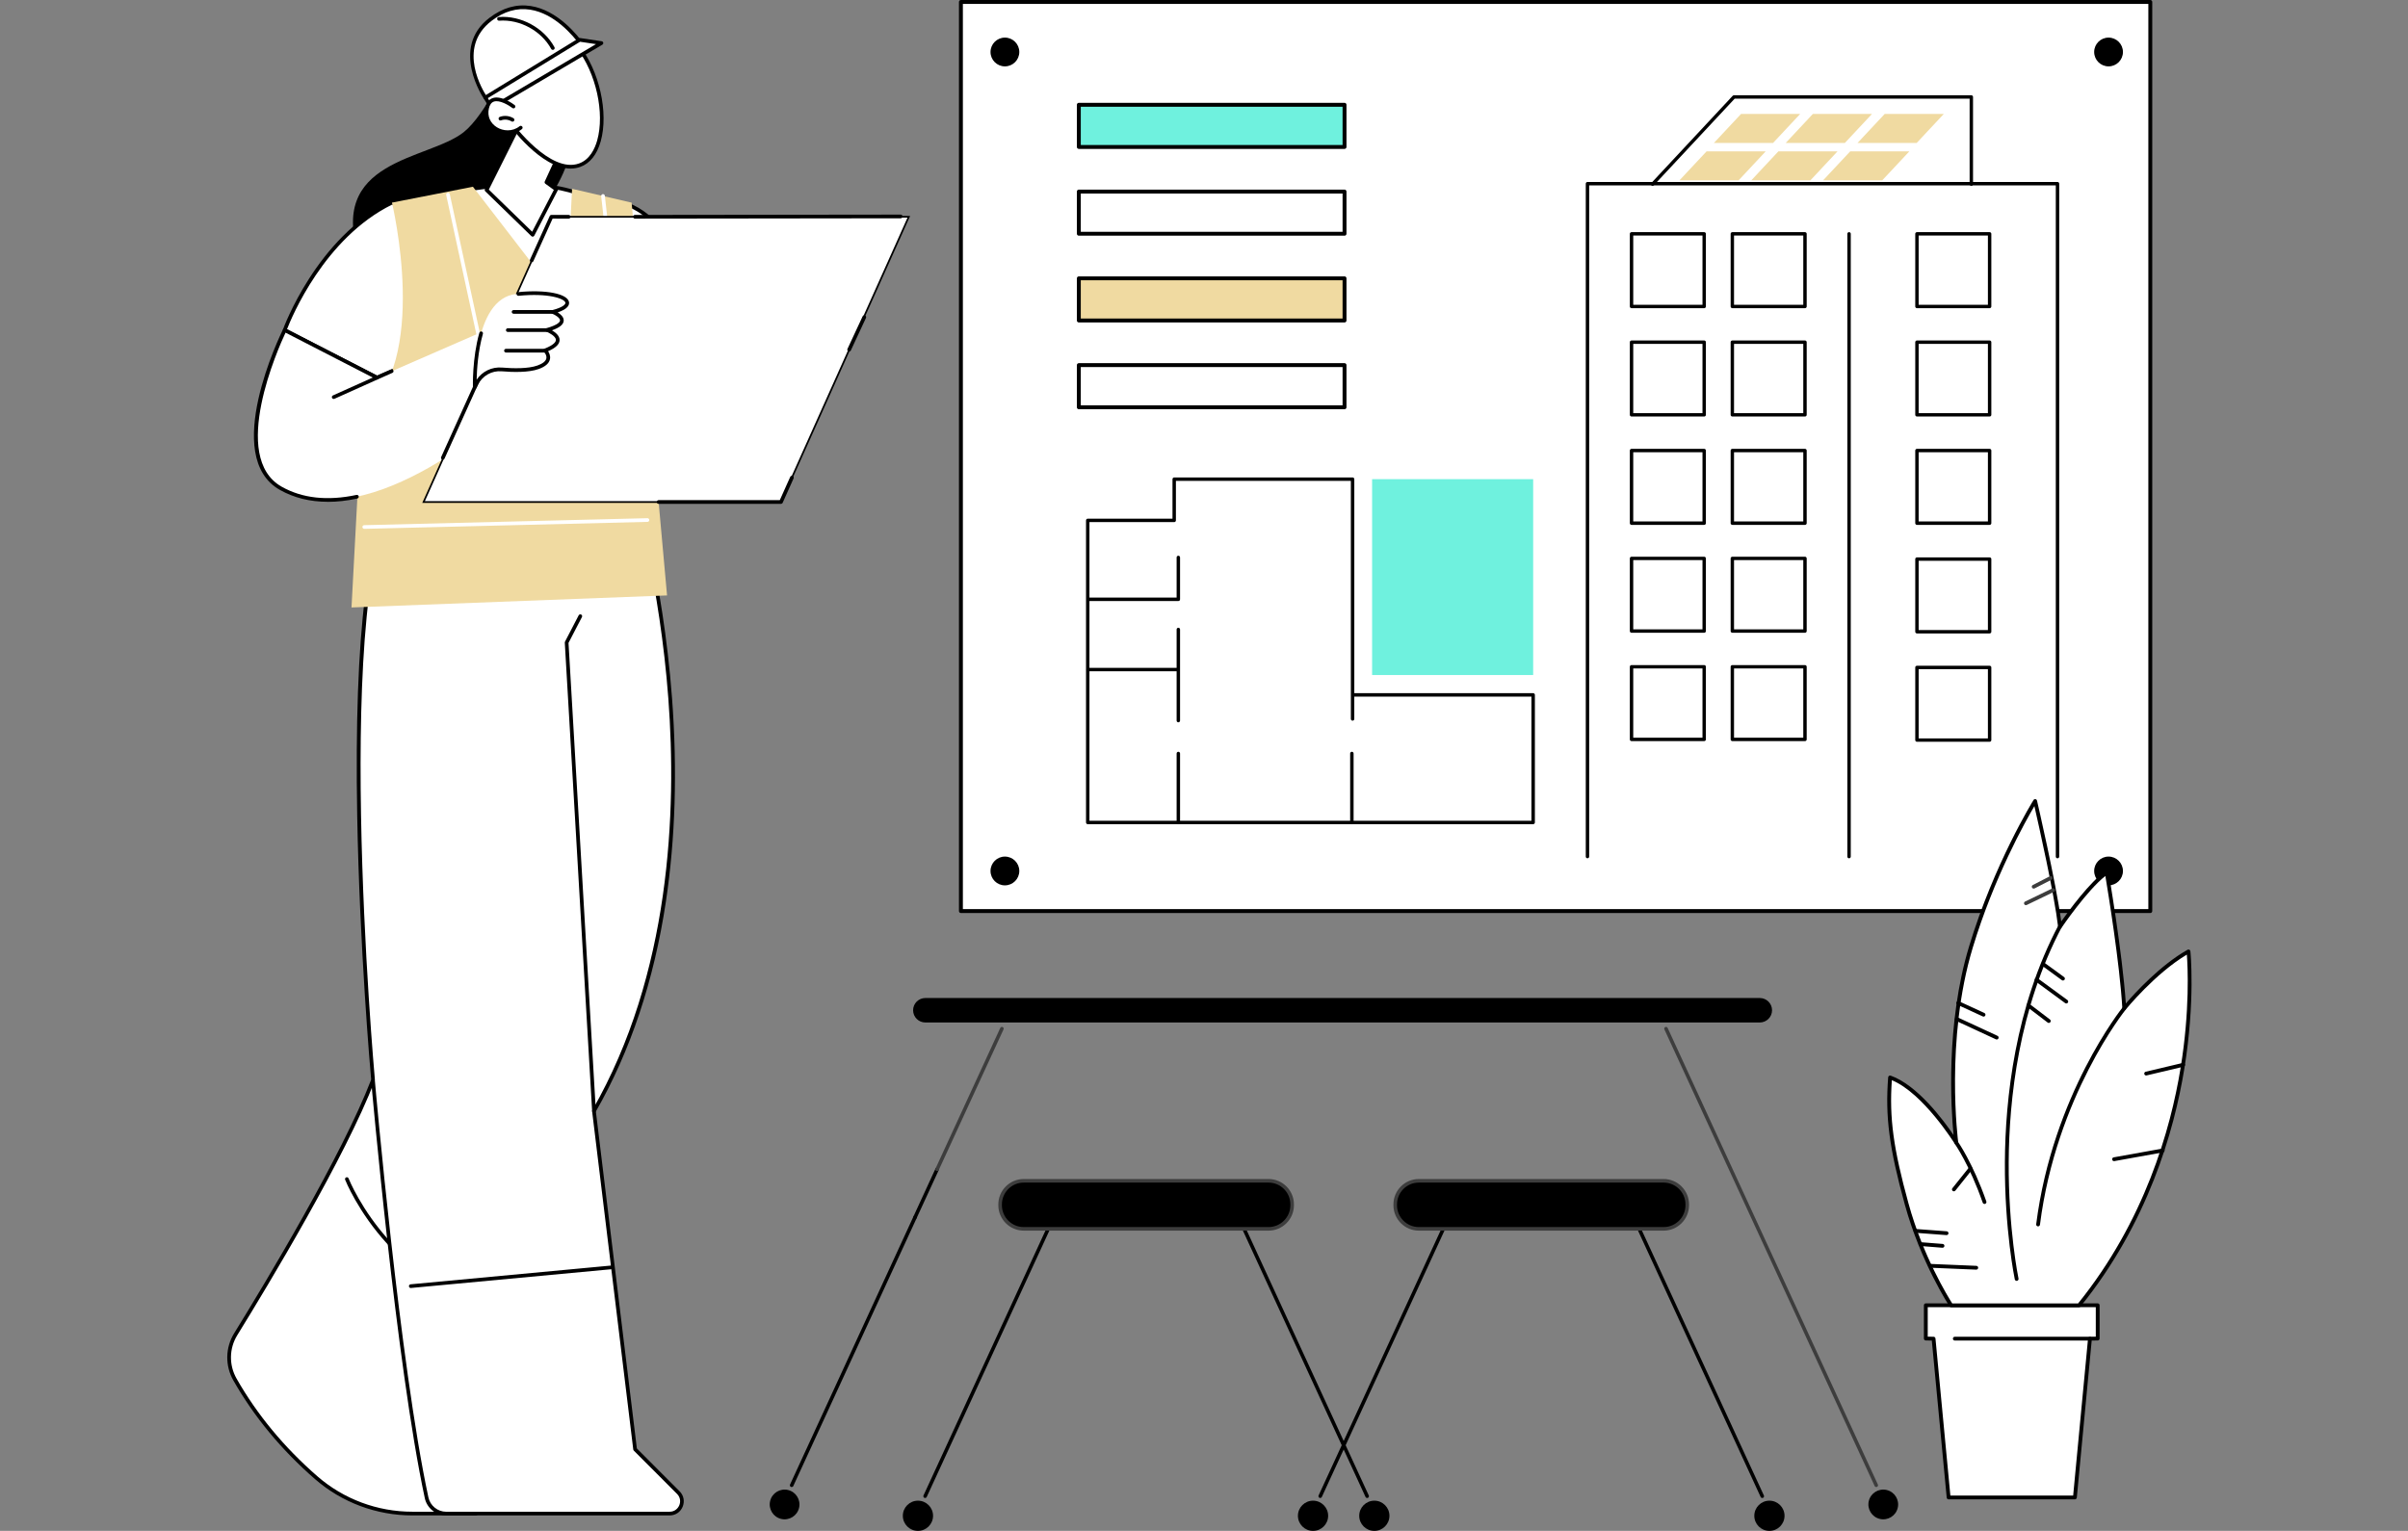 <svg width="445" height="283" viewBox="0 0 445 283" fill="none" xmlns="http://www.w3.org/2000/svg">
<rect x="0" y="0" width="445" height="283" fill="#808080" stroke="none"/>
<g clip-path="url(#clip0_6657_8489)">
<path d="M397.374 0.361H177.579V168.422H397.374V0.361Z" fill="white"/>
<path d="M397.377 168.783H177.579C177.379 168.783 177.218 168.621 177.218 168.422V0.361C177.218 0.162 177.379 0 177.579 0H397.374C397.574 0 397.736 0.162 397.736 0.361V168.422C397.736 168.621 397.574 168.783 397.374 168.783H397.377ZM177.94 168.06H397.016V0.723H177.94V168.06Z" fill="black"/>
<path d="M380.226 158.352V33.954H293.366V158.352" fill="white"/>
<path d="M380.227 158.666C380.052 158.666 379.913 158.526 379.913 158.352V34.268H293.68V158.349C293.68 158.523 293.541 158.662 293.367 158.662C293.192 158.662 293.053 158.523 293.053 158.349V33.954C293.053 33.779 293.192 33.64 293.367 33.64H380.23C380.404 33.64 380.543 33.779 380.543 33.954V158.352C380.543 158.526 380.404 158.666 380.23 158.666H380.227Z" fill="black"/>
<path d="M341.708 158.666C341.534 158.666 341.395 158.526 341.395 158.352V43.225C341.395 43.051 341.534 42.911 341.708 42.911C341.883 42.911 342.022 43.051 342.022 43.225V158.352C342.022 158.526 341.883 158.666 341.708 158.666Z" fill="black"/>
<path d="M314.936 56.969H301.509C301.335 56.969 301.195 56.83 301.195 56.655V43.228C301.195 43.054 301.335 42.915 301.509 42.915H314.936C315.11 42.915 315.25 43.054 315.25 43.228V56.655C315.25 56.83 315.11 56.969 314.936 56.969ZM301.823 56.338H314.622V43.539H301.823V56.338Z" fill="black"/>
<path d="M333.565 56.969H320.138C319.964 56.969 319.824 56.83 319.824 56.655V43.228C319.824 43.054 319.964 42.915 320.138 42.915H333.565C333.739 42.915 333.879 43.054 333.879 43.228V56.655C333.879 56.83 333.739 56.969 333.565 56.969ZM320.449 56.338H333.248V43.539H320.449V56.338Z" fill="black"/>
<path d="M314.936 76.995H301.509C301.335 76.995 301.195 76.856 301.195 76.681V63.255C301.195 63.08 301.335 62.941 301.509 62.941H314.936C315.11 62.941 315.25 63.08 315.25 63.255V76.681C315.25 76.856 315.11 76.995 314.936 76.995ZM301.823 76.368H314.622V63.568H301.823V76.368Z" fill="black"/>
<path d="M314.936 97.028H301.509C301.335 97.028 301.195 96.888 301.195 96.714V83.287C301.195 83.113 301.335 82.973 301.509 82.973H314.936C315.11 82.973 315.25 83.113 315.25 83.287V96.714C315.25 96.888 315.11 97.028 314.936 97.028ZM301.823 96.397H314.622V83.598H301.823V96.397Z" fill="black"/>
<path d="M333.565 76.995H320.138C319.964 76.995 319.824 76.856 319.824 76.681V63.255C319.824 63.08 319.964 62.941 320.138 62.941H333.565C333.739 62.941 333.879 63.08 333.879 63.255V76.681C333.879 76.856 333.739 76.995 333.565 76.995ZM320.449 76.368H333.248V63.568H320.449V76.368Z" fill="black"/>
<path d="M314.936 116.971H301.509C301.335 116.971 301.195 116.832 301.195 116.658V103.231C301.195 103.056 301.335 102.917 301.509 102.917H314.936C315.11 102.917 315.25 103.056 315.25 103.231V116.658C315.25 116.832 315.11 116.971 314.936 116.971ZM301.823 116.341H314.622V103.541H301.823V116.341Z" fill="black"/>
<path d="M333.565 116.971H320.138C319.964 116.971 319.824 116.832 319.824 116.658V103.231C319.824 103.056 319.964 102.917 320.138 102.917H333.565C333.739 102.917 333.879 103.056 333.879 103.231V116.658C333.879 116.832 333.739 116.971 333.565 116.971ZM320.449 116.341H333.248V103.541H320.449V116.341Z" fill="black"/>
<path d="M314.936 137.001H301.509C301.335 137.001 301.195 136.861 301.195 136.687V123.26C301.195 123.086 301.335 122.946 301.509 122.946H314.936C315.11 122.946 315.25 123.086 315.25 123.26V136.687C315.25 136.861 315.11 137.001 314.936 137.001ZM301.823 136.37H314.622V123.571H301.823V136.37Z" fill="black"/>
<path d="M333.565 137.001H320.138C319.964 137.001 319.824 136.861 319.824 136.687V123.26C319.824 123.086 319.964 122.946 320.138 122.946H333.565C333.739 122.946 333.879 123.086 333.879 123.26V136.687C333.879 136.861 333.739 137.001 333.565 137.001ZM320.449 136.37H333.248V123.571H320.449V136.37Z" fill="black"/>
<path d="M333.565 97.028H320.138C319.964 97.028 319.824 96.888 319.824 96.714V83.287C319.824 83.113 319.964 82.973 320.138 82.973H333.565C333.739 82.973 333.879 83.113 333.879 83.287V96.714C333.879 96.888 333.739 97.028 333.565 97.028ZM320.449 96.397H333.248V83.598H320.449V96.397Z" fill="black"/>
<path d="M367.684 56.969H354.254C354.08 56.969 353.94 56.83 353.94 56.655V43.228C353.94 43.054 354.08 42.915 354.254 42.915H367.684C367.859 42.915 367.998 43.054 367.998 43.228V56.655C367.998 56.83 367.859 56.969 367.684 56.969ZM354.568 56.338H367.367V43.539H354.568V56.338Z" fill="black"/>
<path d="M367.684 76.995H354.254C354.08 76.995 353.94 76.856 353.94 76.681V63.255C353.94 63.08 354.08 62.941 354.254 62.941H367.684C367.859 62.941 367.998 63.08 367.998 63.255V76.681C367.998 76.856 367.859 76.995 367.684 76.995ZM354.568 76.368H367.367V63.568H354.568V76.368Z" fill="black"/>
<path d="M367.684 97.028H354.254C354.08 97.028 353.94 96.888 353.94 96.714V83.287C353.94 83.113 354.08 82.973 354.254 82.973H367.684C367.859 82.973 367.998 83.113 367.998 83.287V96.714C367.998 96.888 367.859 97.028 367.684 97.028ZM354.568 96.397H367.367V83.598H354.568V96.397Z" fill="black"/>
<path d="M367.684 117.095H354.254C354.08 117.095 353.94 116.955 353.94 116.781V103.351C353.94 103.177 354.08 103.037 354.254 103.037H367.684C367.859 103.037 367.998 103.177 367.998 103.351V116.781C367.998 116.955 367.859 117.095 367.684 117.095ZM354.568 116.467H367.367V103.668H354.568V116.467Z" fill="black"/>
<path d="M367.684 137.124H354.254C354.08 137.124 353.94 136.985 353.94 136.81V123.384C353.94 123.209 354.08 123.07 354.254 123.07H367.684C367.859 123.07 367.998 123.209 367.998 123.384V136.81C367.998 136.985 367.859 137.124 367.684 137.124ZM354.568 136.497H367.367V123.697H354.568V136.497Z" fill="black"/>
<path d="M305.399 34.359C305.323 34.359 305.244 34.331 305.184 34.274C305.057 34.157 305.05 33.957 305.168 33.83L320.202 17.712C320.262 17.649 320.344 17.611 320.433 17.611H364.302C364.476 17.611 364.616 17.75 364.616 17.925V34.042C364.616 34.217 364.476 34.356 364.302 34.356C364.128 34.356 363.988 34.217 363.988 34.042V18.238H320.569L305.627 34.255C305.564 34.322 305.482 34.356 305.396 34.356L305.399 34.359Z" fill="black"/>
<path d="M326.307 27.976H315.381L310.366 33.336H321.295L326.307 27.976Z" fill="#F0DAA1"/>
<path d="M339.578 27.976H328.652L323.638 33.336H334.564L339.578 27.976Z" fill="#F0DAA1"/>
<path d="M332.672 21.066H321.746L316.731 26.429H327.657L332.672 21.066Z" fill="#F0DAA1"/>
<path d="M345.943 21.066H335.014L329.999 26.429H340.928L345.943 21.066Z" fill="#F0DAA1"/>
<path d="M352.853 27.976H341.924L336.909 33.336H347.838L352.853 27.976Z" fill="#F0DAA1"/>
<path d="M359.215 21.066H348.289L343.274 26.429H354.2L359.215 21.066Z" fill="#F0DAA1"/>
<path d="M248.47 19.37H199.368V27.164H248.47V19.37Z" fill="#6FF1DE"/>
<path d="M248.47 27.526H199.368C199.168 27.526 199.007 27.364 199.007 27.164V19.37C199.007 19.17 199.168 19.009 199.368 19.009H248.47C248.67 19.009 248.832 19.17 248.832 19.37V27.164C248.832 27.364 248.67 27.526 248.47 27.526ZM199.73 26.803H248.109V19.731H199.73V26.803Z" fill="black"/>
<path d="M248.47 35.412H199.368V43.206H248.47V35.412Z" fill="white"/>
<path d="M248.47 43.568H199.368C199.168 43.568 199.007 43.406 199.007 43.206V35.412C199.007 35.212 199.168 35.05 199.368 35.05H248.47C248.67 35.05 248.832 35.212 248.832 35.412V43.206C248.832 43.406 248.67 43.568 248.47 43.568ZM199.73 42.845H248.109V35.773H199.73V42.845Z" fill="black"/>
<path d="M248.47 51.454H199.368V59.248H248.47V51.454Z" fill="#F0DAA1"/>
<path d="M248.47 59.609H199.368C199.168 59.609 199.007 59.448 199.007 59.248V51.454C199.007 51.254 199.168 51.092 199.368 51.092H248.47C248.67 51.092 248.832 51.254 248.832 51.454V59.248C248.832 59.448 248.67 59.609 248.47 59.609ZM199.73 58.887H248.109V51.815H199.73V58.887Z" fill="black"/>
<path d="M248.47 67.492H199.368V75.287H248.47V67.492Z" fill="white"/>
<path d="M248.47 75.651H199.368C199.168 75.651 199.007 75.49 199.007 75.29V67.496C199.007 67.296 199.168 67.134 199.368 67.134H248.47C248.67 67.134 248.832 67.296 248.832 67.496V75.29C248.832 75.49 248.67 75.651 248.47 75.651ZM199.73 74.928H248.109V67.857H199.73V74.928Z" fill="black"/>
<path d="M93.921 11.709C93.921 11.709 89.788 21.161 85.705 24.422C79.134 29.672 60.046 29.348 66.566 47.977C73.086 66.605 104.847 41.777 105.728 25.722C106.609 9.664 93.921 11.712 93.921 11.712V11.709Z" fill="black"/>
<path d="M116.908 89.408C116.908 89.408 137.816 156.561 109.767 205.39L117.371 267.915L125.359 275.916C126.788 277.348 125.777 279.795 123.755 279.795H76.215C69.686 279.795 63.365 277.453 58.436 273.164C53.704 269.047 47.964 262.999 43.418 255.005C41.935 252.397 41.989 249.189 43.564 246.637C49.295 237.353 63.527 213.742 68.941 199.631C68.941 199.631 60.411 105.792 73.854 90.333L116.908 89.404V89.408Z" fill="white"/>
<path d="M123.754 280.141H76.215C69.581 280.141 63.187 277.754 58.211 273.424C52.014 268.03 46.936 261.89 43.12 255.18C41.573 252.46 41.633 249.122 43.272 246.463C49.088 237.043 63.181 213.641 68.592 199.586C68.455 198.059 66.446 175.173 66.012 150.789C65.409 117.003 67.961 96.59 73.594 90.115C73.657 90.042 73.749 90 73.844 89.997L116.898 89.069C117.047 89.075 117.187 89.164 117.231 89.309C117.282 89.477 122.49 106.397 124.192 129.067C125.194 142.383 124.807 155.052 123.048 166.723C120.854 181.278 116.502 194.312 110.115 205.466L117.691 267.763L125.593 275.681C126.354 276.445 126.569 277.535 126.157 278.531C125.745 279.526 124.823 280.141 123.748 280.141H123.754ZM74.012 90.672C60.953 106.188 69.194 198.667 69.28 199.602C69.283 199.653 69.28 199.707 69.257 199.754C63.847 213.856 49.688 237.366 43.852 246.818C42.343 249.262 42.289 252.336 43.713 254.837C47.491 261.484 52.518 267.564 58.658 272.908C63.508 277.13 69.742 279.456 76.212 279.456H123.751C124.699 279.456 125.292 278.841 125.533 278.265C125.774 277.688 125.789 276.829 125.114 276.157L117.127 268.156C117.073 268.102 117.038 268.033 117.028 267.957L109.424 205.431C109.415 205.358 109.43 205.285 109.465 205.219C123.91 180.07 125.076 149.949 123.51 129.111C121.922 108.001 117.295 91.909 116.651 89.75L74.009 90.669L74.012 90.672Z" fill="black"/>
<path d="M109.766 205.732C109.589 205.732 109.437 205.593 109.427 205.412L104.374 118.791C104.371 118.731 104.384 118.667 104.413 118.613L106.939 113.751C107.028 113.583 107.23 113.52 107.398 113.605C107.566 113.691 107.63 113.897 107.544 114.065L105.062 118.845L110.112 205.371C110.121 205.558 109.979 205.72 109.792 205.732C109.785 205.732 109.779 205.732 109.773 205.732H109.766Z" fill="black"/>
<path d="M87.949 280.141H82.462C80.567 280.141 78.902 278.797 78.503 276.946C73.194 252.213 68.648 200.376 68.601 199.853C68.585 199.666 68.725 199.501 68.912 199.485C69.095 199.463 69.263 199.609 69.279 199.796C69.323 200.315 73.866 252.111 79.169 276.803C79.498 278.344 80.883 279.463 82.459 279.463H87.946C88.133 279.463 88.288 279.615 88.288 279.805C88.288 279.995 88.136 280.147 87.946 280.147L87.949 280.141Z" fill="black"/>
<path d="M75.914 238.098C75.739 238.098 75.59 237.965 75.575 237.788C75.559 237.6 75.695 237.433 75.882 237.417L113.009 233.943C113.196 233.927 113.364 234.063 113.38 234.25C113.396 234.437 113.259 234.605 113.072 234.621L75.945 238.095C75.945 238.095 75.923 238.095 75.914 238.095V238.098Z" fill="black"/>
<path d="M71.892 230.139C71.8 230.139 71.708 230.101 71.641 230.028C66.155 224.066 63.806 218.145 63.784 218.088C63.714 217.913 63.803 217.714 63.977 217.647C64.151 217.581 64.351 217.666 64.418 217.841C64.44 217.898 66.747 223.705 72.142 229.568C72.269 229.708 72.26 229.923 72.123 230.05C72.057 230.11 71.974 230.139 71.892 230.139Z" fill="black"/>
<path d="M129.2 61.026C129.2 61.026 126.699 41.732 115.874 37.802L116.711 62.117L129.2 61.029V61.026Z" fill="white"/>
<path d="M116.714 62.456C116.632 62.456 116.549 62.424 116.489 62.37C116.419 62.307 116.378 62.221 116.375 62.126L115.538 37.811C115.535 37.697 115.586 37.59 115.678 37.523C115.77 37.456 115.887 37.441 115.995 37.478C126.889 41.434 129.437 60.183 129.542 60.979C129.555 61.071 129.526 61.163 129.469 61.235C129.412 61.308 129.327 61.353 129.235 61.362L116.746 62.449C116.746 62.449 116.727 62.449 116.717 62.449L116.714 62.456ZM116.232 38.306L117.041 61.743L128.81 60.716C128.407 58.135 125.561 42.182 116.232 38.303V38.306Z" fill="black"/>
<path d="M79.064 44.921L86.377 35.063C86.377 35.063 98.568 32.699 106.711 35.71L114.521 44.221L105.722 62.129L79.064 44.921Z" fill="white"/>
<path d="M105.722 62.468C105.659 62.468 105.592 62.449 105.538 62.414L78.881 45.206C78.802 45.156 78.748 45.073 78.729 44.981C78.713 44.889 78.735 44.794 78.792 44.718L86.108 34.86C86.158 34.791 86.231 34.746 86.317 34.73C86.441 34.705 98.695 32.382 106.835 35.393C106.885 35.412 106.93 35.444 106.968 35.482L114.775 43.992C114.87 44.097 114.892 44.246 114.829 44.373L106.029 62.281C105.985 62.37 105.909 62.434 105.814 62.459C105.785 62.468 105.754 62.472 105.722 62.472V62.468ZM79.556 44.829L105.586 61.632L114.112 44.278L106.518 36.002C99.002 33.263 87.892 35.136 86.57 35.374L79.553 44.832L79.556 44.829Z" fill="black"/>
<path d="M69.676 69.806L52.613 61.023C52.613 61.023 58.598 44.182 72.437 37.453C79.28 40.23 81.423 52.157 83.791 63.654L69.676 69.806Z" fill="white"/>
<path d="M69.676 70.149C69.622 70.149 69.568 70.136 69.521 70.111L52.458 61.327C52.306 61.248 52.236 61.071 52.293 60.909C52.353 60.738 58.487 43.859 72.291 37.149C72.38 37.108 72.478 37.105 72.567 37.139C79.271 39.859 81.578 51.13 83.807 62.031L84.127 63.587C84.159 63.746 84.076 63.904 83.93 63.968L69.816 70.117C69.771 70.136 69.727 70.145 69.679 70.145L69.676 70.149ZM53.038 60.861L69.689 69.429L83.401 63.454L83.138 62.167C80.96 51.52 78.707 40.515 72.45 37.827C59.961 43.983 53.894 58.652 53.041 60.858L53.038 60.861Z" fill="black"/>
<path d="M64.962 112.296L123.272 110.068L116.724 37.459L105.722 34.902L104.606 56.861L87.397 34.521L72.433 37.456C72.433 37.456 79.603 67.16 66.861 76.624L64.959 112.293L64.962 112.296Z" fill="#F0DAA1"/>
<path d="M67.317 97.763C67.133 97.763 66.981 97.617 66.975 97.43C66.972 97.243 67.117 97.085 67.308 97.082L119.643 95.791C119.827 95.795 119.988 95.937 119.991 96.124C119.995 96.311 119.849 96.47 119.659 96.473L67.323 97.763H67.314H67.317Z" fill="white"/>
<path d="M89.125 65.575C88.967 65.575 88.827 65.467 88.793 65.305L82.459 36.062C82.421 35.878 82.535 35.697 82.719 35.656C82.903 35.615 83.084 35.732 83.125 35.916L89.458 65.159C89.496 65.343 89.382 65.524 89.198 65.565C89.173 65.572 89.151 65.572 89.125 65.572V65.575Z" fill="white"/>
<path d="M114.52 63.996C114.349 63.996 114.2 63.866 114.181 63.692L111.097 36.261C111.075 36.074 111.211 35.906 111.398 35.884C111.582 35.865 111.753 35.998 111.775 36.185L114.86 63.616C114.882 63.803 114.745 63.971 114.558 63.993C114.546 63.993 114.533 63.993 114.52 63.993V63.996Z" fill="white"/>
<path d="M52.613 61.026L69.676 69.809L89.829 61.026L94.118 75.702C94.118 75.702 68.427 99.57 51.903 90.276C41.142 84.225 52.613 61.026 52.613 61.026Z" fill="white"/>
<path d="M61.666 73.749C61.536 73.749 61.413 73.673 61.356 73.55C61.28 73.379 61.356 73.176 61.527 73.1L69.54 69.499C69.711 69.423 69.914 69.499 69.99 69.67C70.066 69.841 69.99 70.044 69.819 70.12L61.806 73.721C61.761 73.74 61.714 73.749 61.666 73.749Z" fill="black"/>
<path d="M60.569 92.761C57.285 92.761 54.328 92.029 51.735 90.571C40.819 84.431 51.834 61.831 52.306 60.874C52.347 60.792 52.417 60.731 52.505 60.703C52.591 60.674 52.686 60.681 52.769 60.725L69.689 69.432L72.243 68.301C72.415 68.225 72.617 68.301 72.693 68.475C72.769 68.646 72.693 68.849 72.519 68.925L69.815 70.123C69.72 70.164 69.612 70.161 69.521 70.114L52.769 61.492C51.466 64.263 42.378 84.533 52.068 89.981C55.881 92.127 60.528 92.631 65.885 91.49C66.069 91.449 66.249 91.569 66.291 91.753C66.329 91.937 66.211 92.118 66.028 92.159C64.123 92.568 62.3 92.771 60.569 92.771V92.761Z" fill="black"/>
<path d="M144.326 92.802H78.275L101.903 40.071H167.953L144.326 92.802Z" fill="white"/>
<path d="M144.427 92.961H78.031L78.133 92.739L101.801 39.916H168.197L168.096 40.138L144.427 92.961ZM78.519 92.644H144.221L167.706 40.233H102.004L78.519 92.644Z" fill="black"/>
<path d="M144.326 93.141H121.713C121.526 93.141 121.371 92.989 121.371 92.799C121.371 92.609 121.523 92.457 121.713 92.457H144.108L146.035 88.156C146.111 87.984 146.314 87.908 146.485 87.984C146.656 88.061 146.732 88.263 146.656 88.434L144.64 92.936C144.586 93.059 144.463 93.138 144.329 93.138L144.326 93.141Z" fill="black"/>
<path d="M156.922 64.982C156.875 64.982 156.824 64.972 156.78 64.95C156.609 64.871 156.536 64.668 156.615 64.497L159.411 58.484C159.49 58.313 159.693 58.24 159.864 58.319C160.035 58.398 160.108 58.601 160.029 58.773L157.233 64.785C157.176 64.909 157.052 64.982 156.922 64.982Z" fill="black"/>
<path d="M117.333 40.414C117.146 40.414 116.99 40.261 116.99 40.075C116.99 39.888 117.142 39.732 117.329 39.732L166.454 39.672C166.641 39.672 166.796 39.824 166.796 40.011C166.796 40.198 166.644 40.353 166.457 40.353L117.333 40.414Z" fill="black"/>
<path d="M98.254 48.48C98.207 48.48 98.159 48.471 98.115 48.449C97.944 48.373 97.868 48.17 97.944 47.999L101.592 39.929C101.646 39.808 101.769 39.729 101.903 39.729L105.098 39.735C105.285 39.735 105.437 39.888 105.437 40.078C105.437 40.265 105.285 40.417 105.094 40.417L102.121 40.41L98.565 48.278C98.508 48.404 98.384 48.477 98.254 48.477V48.48Z" fill="black"/>
<path d="M81.835 84.976C81.788 84.976 81.74 84.967 81.696 84.945C81.525 84.869 81.448 84.666 81.525 84.495L94.876 54.975C94.952 54.804 95.154 54.728 95.326 54.804C95.497 54.88 95.573 55.083 95.497 55.254L82.146 84.773C82.089 84.9 81.965 84.973 81.835 84.973V84.976Z" fill="black"/>
<path d="M95.452 54.338C103.684 53.52 107.767 56.208 102.15 57.657C102.15 57.657 106.572 59.435 101.088 60.991C101.088 60.991 105.779 62.811 100.736 64.773C100.736 64.773 102.701 66.719 99.43 67.889C97.658 68.522 94.901 68.469 92.749 68.288C90.771 68.12 88.897 69.185 88.022 70.969L87.734 71.559C87.734 71.559 87.217 55.156 95.449 54.338H95.452Z" fill="white"/>
<path d="M87.737 71.901C87.715 71.901 87.69 71.901 87.664 71.895C87.512 71.863 87.401 71.73 87.395 71.572C87.395 71.518 87.243 66.221 88.587 61.521C88.637 61.34 88.828 61.235 89.008 61.286C89.189 61.337 89.293 61.527 89.243 61.708C88.336 64.884 88.124 68.342 88.083 70.193C89.119 68.656 90.888 67.787 92.78 67.949C94.802 68.12 97.579 68.19 99.319 67.568C100.28 67.226 100.847 66.776 100.961 66.275C101.107 65.635 100.505 65.02 100.498 65.014C100.416 64.931 100.381 64.814 100.407 64.703C100.432 64.592 100.508 64.497 100.616 64.456C102.457 63.739 102.733 63.137 102.733 62.839C102.733 62.151 101.424 61.489 100.968 61.308C100.831 61.254 100.743 61.121 100.752 60.975C100.758 60.83 100.857 60.703 100.999 60.665C103.218 60.034 103.484 59.46 103.497 59.242C103.522 58.747 102.518 58.173 102.026 57.977C101.89 57.923 101.804 57.787 101.814 57.638C101.823 57.492 101.925 57.368 102.067 57.33C104.077 56.814 104.534 56.224 104.486 55.958C104.353 55.203 101.348 54.132 95.833 54.68C95.649 54.7 95.478 54.563 95.459 54.376C95.44 54.189 95.576 54.021 95.763 54.002C100.841 53.498 104.879 54.287 105.155 55.84C105.25 56.379 104.936 57.121 103.063 57.752C103.602 58.088 104.21 58.62 104.175 59.283C104.137 59.977 103.427 60.563 102.004 61.067C102.638 61.435 103.415 62.05 103.415 62.846C103.415 63.619 102.717 64.3 101.285 64.925C101.513 65.274 101.763 65.819 101.627 66.427C101.459 67.182 100.758 67.784 99.548 68.218C97.69 68.884 94.812 68.814 92.72 68.637C90.875 68.481 89.148 69.458 88.33 71.128L88.041 71.718C87.984 71.835 87.864 71.908 87.734 71.908L87.737 71.901Z" fill="black"/>
<path d="M102.153 57.999H94.914C94.727 57.999 94.571 57.847 94.571 57.657C94.571 57.467 94.723 57.315 94.914 57.315H102.153C102.34 57.315 102.496 57.467 102.496 57.657C102.496 57.847 102.343 57.999 102.153 57.999Z" fill="black"/>
<path d="M101.091 61.365H93.842C93.655 61.365 93.5 61.213 93.5 61.023C93.5 60.833 93.652 60.681 93.842 60.681H101.091C101.279 60.681 101.434 60.833 101.434 61.023C101.434 61.213 101.282 61.365 101.091 61.365Z" fill="black"/>
<path d="M100.756 65.169H93.506C93.319 65.169 93.164 65.017 93.164 64.827C93.164 64.636 93.316 64.484 93.506 64.484H100.756C100.943 64.484 101.098 64.636 101.098 64.827C101.098 65.017 100.946 65.169 100.756 65.169Z" fill="black"/>
<path d="M96.489 21.991L89.918 35.12L98.435 43.403L102.787 35L100.98 33.688L104.404 26.239L96.489 21.991Z" fill="white"/>
<path d="M98.435 43.745C98.346 43.745 98.261 43.71 98.197 43.65L89.68 35.367C89.573 35.263 89.547 35.104 89.614 34.971L96.185 21.842C96.226 21.76 96.299 21.697 96.388 21.671C96.476 21.643 96.571 21.652 96.651 21.697L104.565 25.944C104.724 26.03 104.79 26.223 104.714 26.388L101.405 33.583L102.987 34.73C103.123 34.829 103.168 35.013 103.088 35.161L98.736 43.564C98.686 43.659 98.594 43.726 98.489 43.745C98.47 43.745 98.451 43.748 98.435 43.748V43.745ZM90.337 35.05L98.346 42.839L102.353 35.104L100.784 33.967C100.651 33.871 100.606 33.697 100.673 33.548L103.963 26.388L96.638 22.457L90.337 35.05Z" fill="black"/>
<path d="M94.118 22.543C94.118 22.543 101.344 32.613 107.123 30.537C112.901 28.457 112.334 15.525 106.742 8.558C106.742 8.558 94.346 10.495 92.257 16.825L94.114 22.546L94.118 22.543Z" fill="white"/>
<path d="M105.462 31.161C99.953 31.161 94.111 23.12 93.839 22.743C93.82 22.714 93.804 22.682 93.791 22.648L91.934 16.926C91.911 16.857 91.911 16.784 91.934 16.714C94.064 10.264 106.175 8.298 106.689 8.219C106.812 8.2 106.93 8.248 107.006 8.343C110.749 13.008 112.508 20.825 111.009 26.144C110.321 28.584 109.015 30.214 107.234 30.854C106.651 31.063 106.058 31.158 105.459 31.158L105.462 31.161ZM94.425 22.388C94.939 23.085 101.722 32.122 107.009 30.217C108.987 29.507 109.922 27.51 110.359 25.963C111.789 20.895 110.141 13.459 106.603 8.929C105.04 9.208 94.574 11.271 92.618 16.828L94.425 22.388Z" fill="black"/>
<path d="M91.604 19.272L89.683 18.029C89.683 18.029 83.502 9.031 90.644 3.572C97.785 -1.886 104.438 3.804 107.783 8.558L91.604 19.272Z" fill="white"/>
<path d="M91.604 19.611C91.541 19.611 91.474 19.592 91.42 19.557L89.499 18.315C89.461 18.289 89.43 18.258 89.404 18.223C89.341 18.131 83.125 8.891 90.438 3.303C92.872 1.442 95.439 0.707 98.067 1.109C103.018 1.87 106.708 6.438 108.061 8.365C108.115 8.441 108.134 8.533 108.118 8.625C108.102 8.717 108.049 8.796 107.973 8.847L91.794 19.56C91.737 19.598 91.671 19.617 91.607 19.617L91.604 19.611ZM89.927 17.782L91.604 18.866L107.301 8.473C105.855 6.485 102.432 2.472 97.963 1.785C95.522 1.407 93.129 2.102 90.85 3.845C84.26 8.882 89.382 16.967 89.924 17.782H89.927Z" fill="black"/>
<path d="M90.863 19.941L111.143 7.959L107.123 7.363L89.684 18.029L90.863 19.941Z" fill="white"/>
<path d="M90.863 20.283C90.749 20.283 90.638 20.226 90.571 20.121L89.392 18.21C89.344 18.134 89.329 18.039 89.351 17.953C89.373 17.864 89.427 17.788 89.506 17.741L106.946 7.075C107.012 7.034 107.095 7.018 107.174 7.027L111.193 7.626C111.336 7.649 111.45 7.756 111.479 7.899C111.507 8.042 111.44 8.184 111.317 8.257L91.037 20.239C90.983 20.27 90.923 20.286 90.863 20.286V20.283ZM90.153 18.14L90.977 19.478L110.141 8.156L107.196 7.718L90.153 18.14Z" fill="black"/>
<path d="M102.162 9.224C102.042 9.224 101.924 9.16 101.864 9.046C100.019 5.68 96.057 3.531 92.241 3.826C92.054 3.842 91.889 3.699 91.876 3.512C91.86 3.325 92.003 3.16 92.19 3.148C96.263 2.834 100.495 5.125 102.463 8.72C102.555 8.885 102.492 9.091 102.327 9.183C102.276 9.211 102.219 9.224 102.162 9.224Z" fill="black"/>
<path d="M94.897 19.69C94.897 19.69 90.777 16.502 90.01 20.014C89.243 23.526 93.563 25.732 96.238 23.598L94.897 19.69Z" fill="white"/>
<path d="M93.811 24.774C93.002 24.774 92.185 24.549 91.459 24.099C89.998 23.189 89.313 21.595 89.674 19.941C89.88 18.999 90.33 18.394 91.018 18.147C92.663 17.551 95.006 19.345 95.104 19.421C95.253 19.535 95.281 19.75 95.164 19.899C95.05 20.048 94.835 20.077 94.686 19.96C94.093 19.503 92.318 18.4 91.249 18.787C90.793 18.952 90.495 19.38 90.34 20.086C90.035 21.475 90.59 22.759 91.817 23.522C92.926 24.213 94.657 24.419 96.023 23.332C96.169 23.215 96.385 23.24 96.502 23.386C96.619 23.532 96.594 23.747 96.448 23.865C95.687 24.47 94.755 24.778 93.808 24.778L93.811 24.774Z" fill="black"/>
<path d="M94.717 22.492C94.657 22.492 94.593 22.476 94.54 22.442C93.969 22.09 93.224 22.017 92.597 22.248C92.419 22.311 92.222 22.223 92.159 22.045C92.096 21.868 92.184 21.671 92.362 21.608C93.196 21.3 94.14 21.395 94.898 21.861C95.059 21.96 95.107 22.169 95.009 22.331C94.945 22.435 94.831 22.492 94.717 22.492Z" fill="black"/>
<path d="M283.331 152.361H201.016C200.842 152.361 200.699 152.218 200.699 152.044V96.197C200.699 96.023 200.842 95.88 201.016 95.88H216.678V88.577C216.678 88.403 216.82 88.26 216.995 88.26H249.96C250.134 88.26 250.277 88.403 250.277 88.577V128.141H283.331C283.505 128.141 283.648 128.284 283.648 128.458V152.041C283.648 152.215 283.505 152.358 283.331 152.358V152.361ZM201.33 151.727H283.011V128.778H250.274V132.905C250.274 133.08 250.131 133.222 249.957 133.222C249.782 133.222 249.64 133.08 249.64 132.905V88.897H217.309V96.2C217.309 96.375 217.166 96.517 216.992 96.517H201.33V151.73V151.727Z" fill="black"/>
<path d="M249.827 152.361C249.652 152.361 249.51 152.218 249.51 152.044V139.289C249.51 139.115 249.652 138.972 249.827 138.972C250.001 138.972 250.144 139.115 250.144 139.289V152.044C250.144 152.218 250.001 152.361 249.827 152.361Z" fill="black"/>
<path d="M217.758 152.361C217.584 152.361 217.441 152.218 217.441 152.044V139.289C217.441 139.115 217.584 138.972 217.758 138.972C217.933 138.972 218.075 139.115 218.075 139.289V152.044C218.075 152.218 217.933 152.361 217.758 152.361Z" fill="black"/>
<path d="M217.758 111.104C217.584 111.104 217.441 110.962 217.441 110.787V103.047C217.441 102.872 217.584 102.73 217.758 102.73C217.933 102.73 218.075 102.872 218.075 103.047V110.787C218.075 110.962 217.933 111.104 217.758 111.104Z" fill="black"/>
<path d="M217.758 133.527C217.584 133.527 217.441 133.384 217.441 133.21V116.363C217.441 116.188 217.584 116.046 217.758 116.046C217.933 116.046 218.075 116.188 218.075 116.363V133.21C218.075 133.384 217.933 133.527 217.758 133.527Z" fill="black"/>
<path d="M217.638 124.09H201.083C200.908 124.09 200.766 123.948 200.766 123.773C200.766 123.599 200.908 123.456 201.083 123.456H217.638C217.812 123.456 217.955 123.599 217.955 123.773C217.955 123.948 217.812 124.09 217.638 124.09Z" fill="black"/>
<path d="M217.638 111.104H201.171C200.997 111.104 200.854 110.962 200.854 110.787C200.854 110.613 200.997 110.47 201.171 110.47H217.638C217.813 110.47 217.955 110.613 217.955 110.787C217.955 110.962 217.813 111.104 217.638 111.104Z" fill="black"/>
<path d="M283.331 88.577H253.564V124.785H283.331V88.577Z" fill="#6FF1DE"/>
<path d="M325.212 184.492H171.005C169.755 184.492 168.742 185.505 168.742 186.754C168.742 188.003 169.755 189.015 171.005 189.015H325.212C326.462 189.015 327.476 188.003 327.476 186.754C327.476 185.505 326.462 184.492 325.212 184.492Z" fill="black"/>
<path d="M346.732 274.898C346.609 274.898 346.488 274.829 346.434 274.708L307.583 190.299C307.507 190.134 307.58 189.938 307.745 189.862C307.909 189.786 308.106 189.858 308.182 190.023L347.033 274.432C347.109 274.597 347.036 274.794 346.872 274.87C346.827 274.889 346.78 274.901 346.735 274.901L346.732 274.898Z" fill="#3D3D3D"/>
<path d="M350.703 278.743C351.052 277.266 350.137 275.786 348.66 275.438C347.183 275.089 345.703 276.004 345.354 277.481C345.005 278.958 345.92 280.438 347.397 280.787C348.875 281.135 350.355 280.221 350.703 278.743Z" fill="black"/>
<path d="M146.301 274.898C146.253 274.898 146.209 274.889 146.164 274.867C146 274.79 145.927 274.594 146.003 274.429L168.799 224.899C168.876 224.735 169.069 224.662 169.237 224.738C169.402 224.814 169.475 225.01 169.399 225.175L146.602 274.705C146.548 274.825 146.428 274.895 146.304 274.895L146.301 274.898Z" fill="black"/>
<path d="M169.095 225.369C169.047 225.369 169.003 225.359 168.958 225.337C168.794 225.261 168.721 225.064 168.797 224.899L172.886 216.015C172.962 215.85 173.155 215.777 173.323 215.853C173.488 215.929 173.561 216.126 173.485 216.291L169.396 225.175C169.342 225.296 169.222 225.365 169.098 225.365L169.095 225.369Z" fill="black"/>
<path d="M173.184 216.487C173.136 216.487 173.092 216.478 173.047 216.455C172.882 216.379 172.81 216.183 172.886 216.018L184.851 190.023C184.927 189.858 185.121 189.786 185.289 189.862C185.454 189.938 185.526 190.134 185.45 190.299L173.485 216.294C173.431 216.414 173.31 216.484 173.187 216.484L173.184 216.487Z" fill="#3D3D3D"/>
<path d="M147.668 278.744C148.017 277.267 147.102 275.786 145.625 275.438C144.148 275.089 142.667 276.004 142.319 277.481C141.97 278.958 142.885 280.438 144.362 280.787C145.839 281.136 147.319 280.221 147.668 278.744Z" fill="black"/>
<path d="M185.707 12.27C187.176 12.27 188.367 11.079 188.367 9.611C188.367 8.142 187.176 6.951 185.707 6.951C184.238 6.951 183.048 8.142 183.048 9.611C183.048 11.079 184.238 12.27 185.707 12.27Z" fill="black"/>
<path d="M185.707 163.667C187.176 163.667 188.367 162.477 188.367 161.008C188.367 159.539 187.176 158.349 185.707 158.349C184.238 158.349 183.048 159.539 183.048 161.008C183.048 162.477 184.238 163.667 185.707 163.667Z" fill="black"/>
<path d="M389.662 12.27C391.131 12.27 392.322 11.079 392.322 9.611C392.322 8.142 391.131 6.951 389.662 6.951C388.194 6.951 387.003 8.142 387.003 9.611C387.003 11.079 388.194 12.27 389.662 12.27Z" fill="black"/>
<path d="M389.662 163.667C391.131 163.667 392.322 162.477 392.322 161.008C392.322 159.539 391.131 158.349 389.662 158.349C388.194 158.349 387.003 159.539 387.003 161.008C387.003 162.477 388.194 163.667 389.662 163.667Z" fill="black"/>
<path d="M355.896 241.29V247.446L357.328 247.468L360.108 276.816H383.444L386.227 247.468L387.656 247.446V241.29H355.896Z" fill="white"/>
<path d="M383.443 277.171H360.104C359.924 277.171 359.772 277.031 359.753 276.851L357.001 247.816L355.886 247.797C355.692 247.794 355.54 247.639 355.54 247.446V241.29C355.54 241.097 355.699 240.938 355.892 240.938H387.656C387.849 240.938 388.008 241.097 388.008 241.29V247.446C388.008 247.639 387.852 247.794 387.662 247.797L386.546 247.816L383.795 276.851C383.779 277.031 383.627 277.171 383.443 277.171ZM360.428 276.464H383.123L385.874 247.433C385.89 247.255 386.039 247.116 386.22 247.113L387.304 247.094V241.639H356.247V247.094L357.331 247.113C357.512 247.113 357.657 247.252 357.676 247.433L360.428 276.464Z" fill="black"/>
<path d="M386.277 247.813H361.249C361.056 247.813 360.897 247.655 360.897 247.461C360.897 247.268 361.056 247.11 361.249 247.11H386.277C386.471 247.11 386.629 247.268 386.629 247.461C386.629 247.655 386.471 247.813 386.277 247.813Z" fill="black"/>
<path d="M360.577 241.306C360.577 241.306 355.318 233.366 352.351 222.57C349.381 211.774 348.754 206.198 349.292 199.181C355.41 201.339 361.528 211.235 361.528 211.235C361.528 211.235 359.008 192.337 364.225 175.072C368.904 159.601 376.099 148.085 376.099 148.085C376.099 148.085 379.877 164.279 380.685 171.294C380.685 171.294 385.814 163.737 389.323 161.309C389.323 161.309 392.02 176.961 392.562 186.407C392.562 186.407 398.23 179.389 404.436 175.88C404.436 175.88 408.221 211.618 384.204 241.306H360.577Z" fill="white"/>
<path d="M384.201 241.658H360.574C360.457 241.658 360.346 241.597 360.279 241.499C360.225 241.42 354.957 233.388 352.006 222.662C349.122 212.167 348.374 206.455 348.935 199.152C348.944 199.044 349.001 198.943 349.093 198.883C349.185 198.822 349.299 198.81 349.404 198.845C354.326 200.582 359.144 207.064 361.014 209.815C360.558 205.032 359.534 189.351 363.883 174.967C368.52 159.626 375.725 148.009 375.795 147.895C375.871 147.774 376.01 147.711 376.153 147.733C376.293 147.755 376.407 147.863 376.438 147.999C376.473 148.155 379.925 162.976 380.917 170.333C382.321 168.339 386.22 163.021 389.117 161.014C389.215 160.945 389.342 160.932 389.453 160.979C389.564 161.027 389.643 161.125 389.666 161.246C389.691 161.398 392.211 176.083 392.854 185.506C394.455 183.649 399.2 178.432 404.259 175.573C404.364 175.516 404.487 175.512 404.595 175.566C404.7 175.62 404.773 175.725 404.785 175.842C404.795 175.931 405.714 184.968 403.673 197.516C401.79 209.095 396.931 226.132 384.474 241.525C384.407 241.607 384.306 241.654 384.201 241.654V241.658ZM360.767 240.954H384.033C396.306 225.72 401.108 208.883 402.975 197.428C404.719 186.717 404.294 178.593 404.132 176.466C398.24 179.985 392.889 186.562 392.835 186.629C392.743 186.743 392.591 186.787 392.455 186.743C392.315 186.698 392.22 186.571 392.211 186.429C391.735 178.118 389.558 164.824 389.073 161.933C385.681 164.593 381.028 171.42 380.981 171.493C380.898 171.614 380.746 171.674 380.607 171.639C380.464 171.604 380.356 171.484 380.34 171.338C379.649 165.341 376.739 152.443 375.957 149.017C374.315 151.803 368.511 162.133 364.568 175.176C359.43 192.169 361.854 211.004 361.88 211.191C361.902 211.355 361.807 211.514 361.648 211.568C361.493 211.622 361.319 211.561 361.23 211.422C361.17 211.327 355.398 202.074 349.613 199.681C349.128 206.671 349.895 212.303 352.694 222.478C355.385 232.266 360.029 239.784 360.774 240.954H360.767Z" fill="black"/>
<path d="M376.638 226.703C376.638 226.703 376.609 226.703 376.593 226.703C376.4 226.678 376.264 226.503 376.289 226.31C379.326 202.379 392.16 186.35 392.287 186.191C392.41 186.039 392.632 186.017 392.781 186.14C392.933 186.264 392.956 186.486 392.832 186.635C392.705 186.793 379.995 202.674 376.986 226.399C376.964 226.576 376.812 226.706 376.638 226.706V226.703Z" fill="black"/>
<path d="M366.742 222.563C366.596 222.563 366.46 222.471 366.409 222.329C363.936 215.26 361.264 211.479 361.236 211.441C361.122 211.282 361.16 211.064 361.318 210.95C361.477 210.836 361.695 210.874 361.81 211.032C361.838 211.07 364.567 214.934 367.075 222.094C367.138 222.278 367.043 222.478 366.859 222.544C366.821 222.557 366.78 222.563 366.742 222.563Z" fill="black"/>
<path d="M372.679 236.776C372.517 236.776 372.368 236.662 372.334 236.497C372.315 236.409 370.438 227.359 370.505 214.823C370.568 203.247 372.346 186.236 380.464 170.929C380.556 170.758 380.768 170.691 380.939 170.783C381.111 170.875 381.177 171.088 381.085 171.259C373.037 186.432 371.272 203.317 371.208 214.807C371.139 227.274 373.002 236.263 373.021 236.352C373.063 236.542 372.939 236.729 372.749 236.77C372.723 236.776 372.701 236.776 372.676 236.776H372.679Z" fill="black"/>
<path d="M390.674 214.646C390.506 214.646 390.357 214.525 390.328 214.357C390.293 214.167 390.42 213.983 390.613 213.948L399.609 212.328C399.802 212.294 399.983 212.42 400.018 212.614C400.053 212.804 399.926 212.988 399.733 213.023L390.737 214.642C390.715 214.646 390.696 214.649 390.674 214.649V214.646Z" fill="black"/>
<path d="M396.61 198.813C396.452 198.813 396.306 198.705 396.268 198.54C396.224 198.35 396.341 198.16 396.531 198.116L403.368 196.496C403.555 196.451 403.749 196.569 403.793 196.759C403.837 196.949 403.72 197.139 403.53 197.184L396.693 198.803C396.664 198.81 396.639 198.813 396.61 198.813Z" fill="black"/>
<path d="M378.62 189.098C378.547 189.098 378.471 189.076 378.407 189.025L374.629 186.147C374.474 186.03 374.445 185.808 374.562 185.652C374.68 185.497 374.901 185.468 375.057 185.586L378.835 188.464C378.99 188.581 379.019 188.803 378.902 188.958C378.832 189.05 378.727 189.098 378.62 189.098Z" fill="black"/>
<path d="M381.856 185.5C381.783 185.5 381.71 185.478 381.646 185.434L376.15 181.408C375.995 181.294 375.96 181.072 376.074 180.917C376.188 180.758 376.41 180.727 376.565 180.841L382.062 184.866C382.217 184.98 382.252 185.202 382.138 185.358C382.068 185.453 381.96 185.5 381.853 185.5H381.856Z" fill="black"/>
<path d="M381.238 181.256C381.165 181.256 381.092 181.234 381.032 181.189L377.339 178.495C377.18 178.381 377.146 178.159 377.263 178.004C377.377 177.845 377.599 177.81 377.754 177.928L381.447 180.622C381.605 180.736 381.64 180.958 381.523 181.113C381.453 181.208 381.346 181.259 381.238 181.259V181.256Z" fill="black"/>
<path d="M375.83 164.27C375.703 164.27 375.579 164.2 375.516 164.079C375.427 163.905 375.494 163.693 375.668 163.604L378.815 161.984C378.99 161.895 379.202 161.962 379.291 162.136C379.38 162.311 379.313 162.523 379.139 162.612L375.991 164.231C375.941 164.257 375.884 164.27 375.83 164.27Z" fill="#3D3D3D"/>
<path d="M374.39 167.328C374.26 167.328 374.134 167.255 374.073 167.129C373.988 166.954 374.064 166.742 374.238 166.659L379.275 164.231C379.449 164.146 379.662 164.219 379.744 164.396C379.83 164.571 379.753 164.783 379.579 164.865L374.542 167.293C374.492 167.316 374.441 167.328 374.39 167.328Z" fill="#3D3D3D"/>
<path d="M368.993 192.157C368.942 192.157 368.892 192.147 368.844 192.125L361.468 188.708C361.291 188.625 361.214 188.416 361.297 188.239C361.379 188.061 361.589 187.985 361.766 188.068L369.142 191.485C369.319 191.567 369.396 191.776 369.313 191.954C369.253 192.084 369.126 192.157 368.993 192.157Z" fill="black"/>
<path d="M366.565 187.928C366.514 187.928 366.467 187.919 366.416 187.896L361.738 185.738C361.56 185.655 361.484 185.446 361.566 185.272C361.649 185.094 361.858 185.018 362.032 185.101L366.711 187.259C366.888 187.342 366.964 187.551 366.882 187.725C366.822 187.855 366.695 187.931 366.562 187.931L366.565 187.928Z" fill="black"/>
<path d="M359.727 228.32C359.727 228.32 359.708 228.32 359.702 228.32L353.952 227.892C353.759 227.876 353.613 227.708 353.626 227.514C353.642 227.321 353.806 227.172 354.003 227.188L359.753 227.616C359.946 227.632 360.092 227.8 360.079 227.993C360.067 228.177 359.911 228.32 359.727 228.32Z" fill="black"/>
<path d="M358.977 230.656C358.977 230.656 358.958 230.656 358.948 230.656L354.878 230.335C354.685 230.32 354.539 230.152 354.555 229.955C354.571 229.762 354.742 229.616 354.935 229.632L359.005 229.952C359.199 229.968 359.344 230.136 359.328 230.332C359.313 230.516 359.161 230.656 358.977 230.656Z" fill="black"/>
<path d="M361.075 220.224C360.999 220.224 360.92 220.199 360.856 220.148C360.704 220.028 360.679 219.806 360.802 219.654L363.874 215.812C363.994 215.66 364.216 215.634 364.368 215.758C364.52 215.879 364.546 216.1 364.422 216.253L361.351 220.094C361.281 220.18 361.179 220.227 361.075 220.227V220.224Z" fill="black"/>
<path d="M365.214 234.706C365.214 234.706 365.205 234.706 365.198 234.706L356.653 234.348C356.459 234.339 356.307 234.177 356.317 233.981C356.326 233.787 356.498 233.641 356.685 233.645L365.23 234.003C365.423 234.012 365.576 234.174 365.566 234.37C365.557 234.561 365.401 234.706 365.214 234.706Z" fill="black"/>
<path d="M252.649 276.917C252.525 276.917 252.404 276.848 252.351 276.727L228.673 225.283C228.597 225.118 228.67 224.922 228.834 224.846C228.999 224.769 229.196 224.842 229.272 225.007L252.95 276.451C253.026 276.616 252.953 276.813 252.788 276.889C252.744 276.908 252.696 276.921 252.652 276.921L252.649 276.917Z" fill="black"/>
<path d="M251.185 280.207C251.185 281.751 252.437 283 253.977 283C255.518 283 256.77 281.748 256.77 280.207C256.77 278.667 255.518 277.415 253.977 277.415C252.437 277.415 251.185 278.667 251.185 280.207Z" fill="black"/>
<path d="M170.961 276.917C170.913 276.917 170.869 276.908 170.825 276.886C170.66 276.81 170.587 276.613 170.663 276.448L194.341 225.004C194.417 224.839 194.61 224.766 194.778 224.842C194.943 224.918 195.016 225.115 194.94 225.28L171.262 276.724C171.208 276.844 171.088 276.914 170.964 276.914L170.961 276.917Z" fill="black"/>
<path d="M172.429 280.207C172.429 281.751 171.177 283 169.636 283C168.096 283 166.844 281.748 166.844 280.207C166.844 278.667 168.096 277.415 169.636 277.415C171.177 277.415 172.429 278.667 172.429 280.207Z" fill="black"/>
<path d="M189.007 227.166H234.604C236.916 227.166 238.791 225.291 238.791 222.979V222.468C238.791 220.156 236.916 218.281 234.604 218.281H189.007C186.695 218.281 184.82 220.156 184.82 222.468V222.979C184.82 225.291 186.695 227.166 189.007 227.166Z" fill="black"/>
<path d="M234.423 227.495H189.191C186.601 227.495 184.493 225.388 184.493 222.798V222.649C184.493 220.059 186.601 217.951 189.191 217.951H234.423C237.012 217.951 239.12 220.059 239.12 222.649V222.798C239.12 225.388 237.012 227.495 234.423 227.495ZM189.191 218.611C186.962 218.611 185.152 220.424 185.152 222.649V222.798C185.152 225.026 186.966 226.836 189.191 226.836H234.423C236.651 226.836 238.461 225.023 238.461 222.798V222.649C238.461 220.421 236.648 218.611 234.423 218.611H189.191Z" fill="#3D3D3D"/>
<path d="M325.666 276.917C325.542 276.917 325.422 276.848 325.368 276.727L301.69 225.283C301.614 225.118 301.687 224.922 301.852 224.846C302.017 224.769 302.213 224.842 302.289 225.007L325.967 276.451C326.043 276.616 325.97 276.813 325.806 276.889C325.761 276.908 325.714 276.921 325.669 276.921L325.666 276.917Z" fill="black"/>
<path d="M324.198 280.207C324.198 281.751 325.45 283 326.991 283C328.531 283 329.783 281.748 329.783 280.207C329.783 278.667 328.531 277.415 326.991 277.415C325.45 277.415 324.198 278.667 324.198 280.207Z" fill="black"/>
<path d="M243.976 276.917C243.928 276.917 243.884 276.908 243.839 276.886C243.674 276.81 243.602 276.613 243.678 276.448L267.355 225.004C267.432 224.839 267.625 224.766 267.793 224.842C267.958 224.918 268.031 225.115 267.955 225.28L244.277 276.724C244.223 276.844 244.102 276.914 243.979 276.914L243.976 276.917Z" fill="black"/>
<path d="M245.443 280.207C245.443 281.751 244.191 283 242.651 283C241.11 283 239.858 281.748 239.858 280.207C239.858 278.667 241.11 277.415 242.651 277.415C244.191 277.415 245.443 278.667 245.443 280.207Z" fill="black"/>
<path d="M262.022 227.166H307.618C309.931 227.166 311.806 225.291 311.806 222.979V222.468C311.806 220.156 309.931 218.281 307.618 218.281H262.022C259.709 218.281 257.835 220.156 257.835 222.468V222.979C257.835 225.291 259.709 227.166 262.022 227.166Z" fill="black"/>
<path d="M307.437 227.495H262.205C259.616 227.495 257.508 225.388 257.508 222.798V222.649C257.508 220.059 259.616 217.951 262.205 217.951H307.437C310.027 217.951 312.135 220.059 312.135 222.649V222.798C312.135 225.388 310.027 227.495 307.437 227.495ZM262.205 218.611C259.977 218.611 258.167 220.424 258.167 222.649V222.798C258.167 225.026 259.98 226.836 262.205 226.836H307.437C309.666 226.836 311.476 225.023 311.476 222.798V222.649C311.476 220.421 309.662 218.611 307.437 218.611H262.205Z" fill="#3D3D3D"/>
</g>
<defs>
<clipPath id="clip0_6657_8489">
<rect width="445" height="283" fill="white"/>
</clipPath>
</defs>
</svg>
